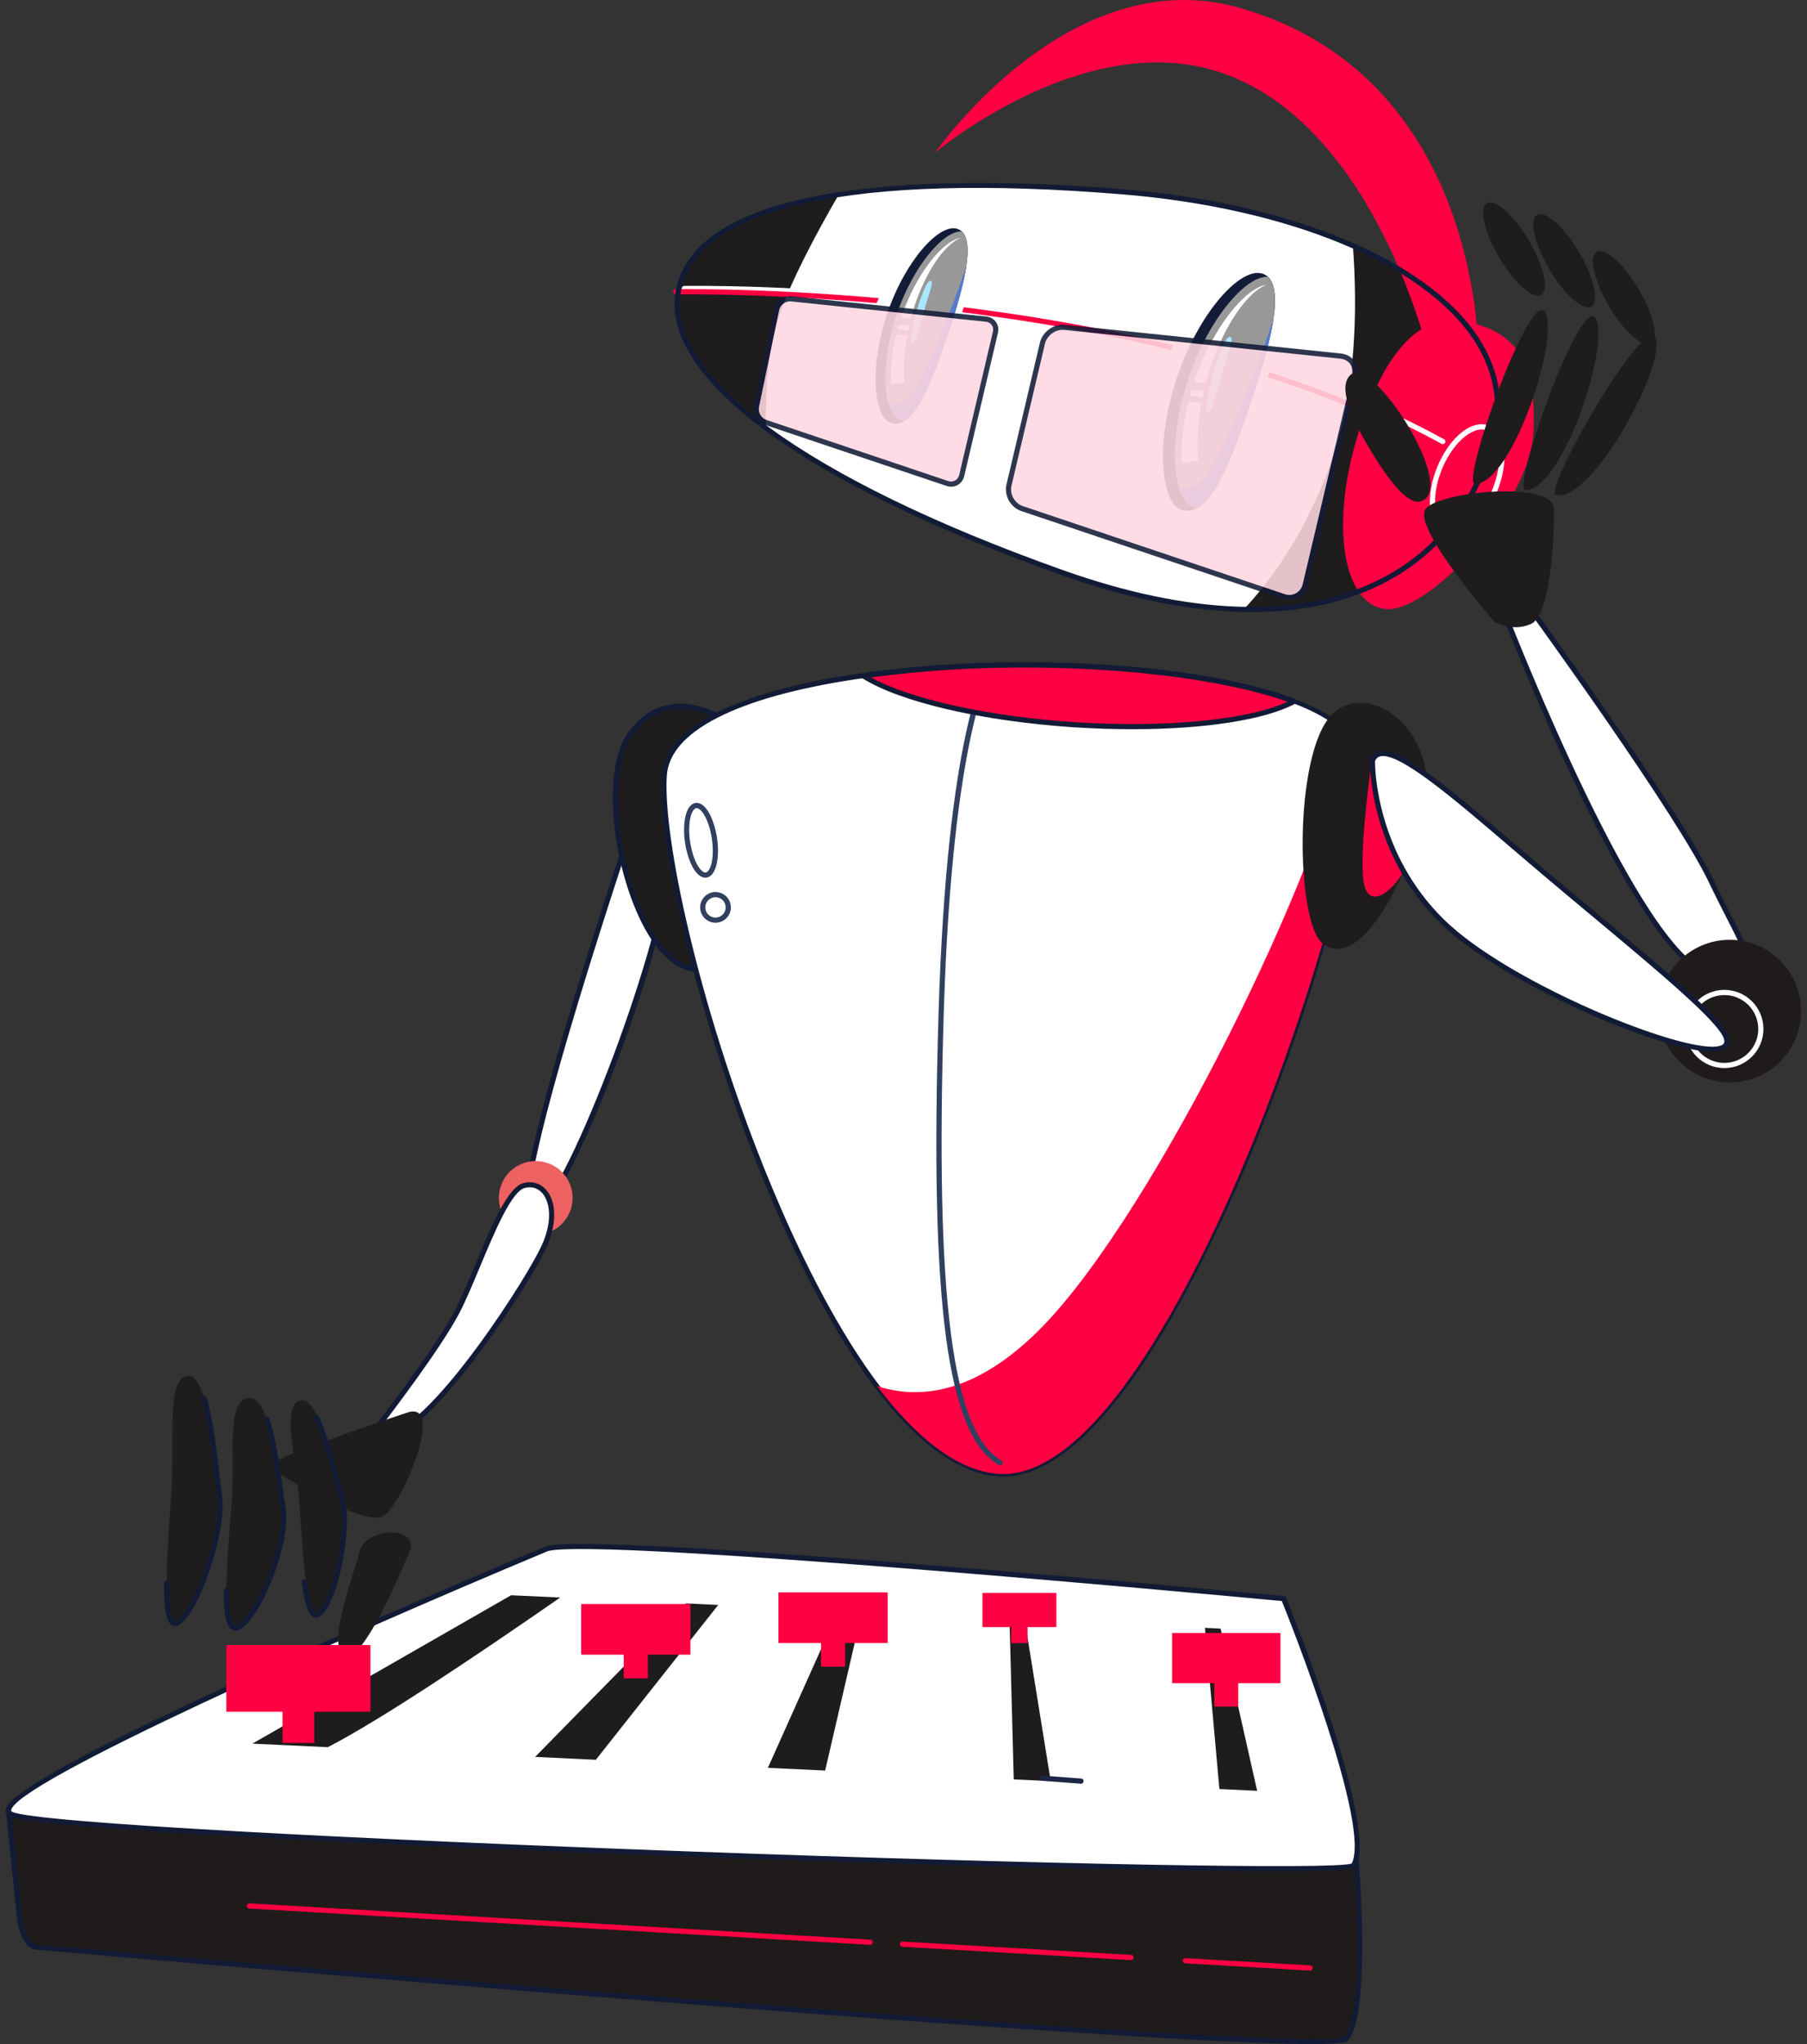 <svg xmlns="http://www.w3.org/2000/svg" width="221" height="250" viewBox="0 0 221 250" fill="none"><rect x="0" y="0" width="221" height="250" fill="#333333" stroke="none"/><g clip-path="url(#clip0_23787_11880)"><path fill-rule="evenodd" clip-rule="evenodd" d="M78.856 96.278C78.856 96.278 61.594 146.798 64.85 148.648C68.107 150.498 81.897 114.52 81.742 105.415C81.587 96.314 78.856 96.278 78.856 96.278Z" fill="white"></path><path d="M65.115 149.03C64.94 149.03 64.8 148.978 64.697 148.921C64.079 148.571 62.44 147.643 70.33 121.678C74.194 108.96 78.513 96.304 78.559 96.175C78.605 96.046 78.739 95.954 78.863 95.959C79.172 95.959 81.903 96.263 82.063 105.404C82.213 114.144 70.17 146.206 65.754 148.829C65.507 148.973 65.295 149.024 65.12 149.024L65.115 149.03ZM79.059 96.665C78.394 98.618 74.473 110.212 70.933 121.863C63.749 145.505 64.579 148.128 65.007 148.37C65.105 148.422 65.244 148.396 65.424 148.288C69.603 145.809 81.568 113.757 81.424 105.42C81.305 98.401 79.657 96.959 79.054 96.665H79.059Z" fill="#121B35"></path><path fill-rule="evenodd" clip-rule="evenodd" d="M184.109 75.306C184.109 75.306 199.981 116.401 208.833 119.075C217.686 121.75 213.517 116.736 209.308 107.832C205.092 98.932 185.892 72.683 185.892 72.683L184.109 75.306Z" fill="white"></path><path d="M212.454 120.111C211.573 120.111 210.367 119.869 208.744 119.374C199.845 116.689 184.468 77.099 183.814 75.414C183.778 75.316 183.788 75.208 183.85 75.12L185.633 72.497C185.689 72.415 185.787 72.358 185.89 72.358C185.993 72.363 186.091 72.405 186.153 72.487C186.344 72.75 205.42 98.86 209.599 107.687C210.341 109.254 211.088 110.717 211.748 112.005C213.717 115.855 215.02 118.395 214.067 119.539C213.753 119.915 213.237 120.106 212.464 120.106L212.454 120.111ZM184.463 75.342C185.54 78.099 200.587 116.251 208.924 118.766C211.547 119.56 213.114 119.683 213.572 119.137C214.258 118.313 212.897 115.659 211.181 112.294C210.522 111.001 209.769 109.532 209.022 107.96C205.137 99.757 188.23 76.424 185.901 73.224L184.463 75.342Z" fill="#121B35"></path><path fill-rule="evenodd" clip-rule="evenodd" d="M202.828 123.667C202.828 118.849 206.734 114.943 211.552 114.943C216.37 114.943 220.276 118.849 220.276 123.667C220.276 128.485 216.37 132.391 211.552 132.391C206.734 132.391 202.828 128.485 202.828 123.667Z" fill="#201B1B"></path><path fill-rule="evenodd" clip-rule="evenodd" d="M89.824 88.884C89.824 88.884 82.269 82.731 77.122 89.724C71.974 96.711 78.286 121.477 86.845 118.261C95.404 115.046 89.824 88.889 89.824 88.889V88.884Z" fill="#1F1C1D"></path><path d="M85.313 118.864C83.546 118.864 81.804 117.787 80.212 115.679C75.481 109.429 72.951 94.851 76.867 89.533C78.336 87.539 80.145 86.39 82.237 86.127C86.256 85.617 89.874 88.518 90.023 88.642C90.08 88.688 90.116 88.75 90.131 88.822C90.363 89.899 95.665 115.283 86.952 118.56C86.406 118.766 85.854 118.869 85.313 118.869V118.864ZM83.185 86.699C82.896 86.699 82.608 86.714 82.314 86.756C80.402 86.998 78.743 88.059 77.377 89.909C73.672 94.939 76.208 109.336 80.717 115.298C82.041 117.045 84.159 118.931 86.73 117.962C94.661 114.984 89.915 90.924 89.533 89.064C89.018 88.673 86.266 86.699 83.18 86.699H83.185Z" fill="#121B35"></path><path fill-rule="evenodd" clip-rule="evenodd" d="M81.241 94.81C82.452 77.444 160.406 77.444 165.863 91.378C169.274 100.092 143.241 182.467 121.836 180.241C100.43 178.02 80.107 111.093 81.241 94.81Z" fill="white"></path><path d="M122.69 180.602C122.391 180.602 122.098 180.587 121.799 180.556C100.089 178.299 79.791 110.99 80.92 94.789C81.317 89.106 89.634 84.736 104.345 82.484C128.626 78.774 162.595 82.159 166.156 91.26C167.49 94.666 164.481 108.908 158.998 125.13C152.562 144.181 144.657 160.639 137.319 170.281C132.105 177.134 127.184 180.602 122.695 180.602H122.69ZM81.554 94.831C81.033 102.318 85.403 122.739 93.375 142.676C98.718 156.038 109.519 178.639 121.866 179.922C126.359 180.386 131.394 177.016 136.814 169.894C144.116 160.304 151.985 143.913 158.4 124.924C163.749 109.094 166.831 94.717 165.568 91.486C162.105 82.638 128.503 79.428 104.443 83.107C90.056 85.308 81.93 89.471 81.554 94.831Z" fill="#121B35"></path><path fill-rule="evenodd" clip-rule="evenodd" d="M164.738 89.688C162.023 105.482 141.442 147.942 127.482 162.268C119.093 170.878 111.992 171.084 107.262 169.518C111.889 175.64 116.821 179.726 121.829 180.246C143.235 182.467 169.273 100.097 165.862 91.383C165.63 90.796 165.217 90.234 164.738 89.693V89.688Z" fill="#FF0042"></path><path fill-rule="evenodd" clip-rule="evenodd" d="M161.846 115.473C158.445 113 158.193 92.336 162.82 87.477C167.453 82.618 177.475 90.023 173.719 101.2C169.962 112.376 165.247 117.947 161.846 115.473Z" fill="#1F1C1D"></path><path fill-rule="evenodd" clip-rule="evenodd" d="M82.974 35.53C85.323 23.73 108.867 21.132 137.229 23.451C164.128 25.646 188.213 37.606 182.251 55.23C176.006 73.693 156.718 79.567 129.876 70.024C103.127 60.512 80.624 47.335 82.974 35.535V35.53Z" fill="white"></path><path fill-rule="evenodd" clip-rule="evenodd" d="M102.564 23.832C91.635 25.528 84.235 29.192 82.972 35.525C81.885 40.982 86.157 46.738 93.66 52.282C93.598 47.48 93.974 42.388 95.365 38.421C96.844 34.195 99.684 28.8 102.564 23.832ZM165.467 30.104C166.044 37.941 165.863 48.046 162.689 56.812C159.649 65.196 155.552 70.864 152.136 74.512C167.25 74.801 177.916 68.066 182.265 55.23C185.934 44.388 178.205 35.705 165.472 30.104H165.467Z" fill="#1F1C1D"></path><path fill-rule="evenodd" clip-rule="evenodd" d="M179.651 39.389C177.698 38.926 171.618 37.478 166.697 51.293C162.435 63.258 164.033 73.894 169.423 74.487C174.808 75.079 187.18 61.506 187.546 52.808C187.912 44.11 185.438 40.776 179.651 39.389Z" fill="#FF0042"></path><path d="M177.658 65.397C177.344 65.397 177.04 65.34 176.746 65.221C175.731 64.809 175.081 63.717 174.917 62.15C174.757 60.651 175.061 58.878 175.767 57.147C177.272 53.457 180.059 51.221 182.115 52.061C183.13 52.473 183.78 53.565 183.945 55.132C184.104 56.631 183.8 58.404 183.094 60.13C181.801 63.294 179.565 65.391 177.658 65.391V65.397ZM181.219 52.524C179.595 52.524 177.514 54.539 176.349 57.389C175.684 59.022 175.396 60.687 175.545 62.083C175.684 63.407 176.195 64.314 176.983 64.639C178.652 65.319 181.183 63.15 182.507 59.904C183.172 58.27 183.46 56.606 183.311 55.209C183.172 53.885 182.662 52.978 181.873 52.653C181.667 52.571 181.445 52.53 181.214 52.53L181.219 52.524Z" fill="white"></path><path d="M210.891 130.633C208.253 130.633 206.109 128.49 206.109 125.851C206.109 123.213 208.253 121.069 210.891 121.069C213.53 121.069 215.673 123.213 215.673 125.851C215.673 128.49 213.53 130.633 210.891 130.633ZM210.891 121.703C208.603 121.703 206.743 123.564 206.743 125.851C206.743 128.139 208.603 130 210.891 130C213.179 130 215.04 128.139 215.04 125.851C215.04 123.564 213.179 121.703 210.891 121.703Z" fill="white"></path><path fill-rule="evenodd" clip-rule="evenodd" d="M167.785 92.826C167.785 92.826 166.213 103.833 166.754 107.718C167.295 111.598 170.438 108.847 171.618 106.636C172.798 104.425 167.785 92.826 167.785 92.826Z" fill="#FF0042"></path><path fill-rule="evenodd" clip-rule="evenodd" d="M114.383 18.654C114.383 18.654 130.764 -5.076 151.742 0.994C181.279 9.538 180.784 43.295 180.784 43.295L174.58 42.899C174.58 42.899 167.675 14.032 148.197 8.528C131.862 3.916 114.383 18.649 114.383 18.649V18.654Z" fill="#FF0042"></path><path fill-rule="evenodd" clip-rule="evenodd" d="M167.849 93.063C167.849 93.063 167.565 104.116 176.444 112.753C185.317 121.389 212.742 132.215 211.139 126.954C210.314 124.249 199.297 115.551 188.718 106.605C178.727 98.159 169.168 89.255 167.849 93.063Z" fill="white"></path><path d="M209.445 128.634C203.169 128.634 183.613 120.168 176.224 112.979C167.351 104.348 167.531 93.166 167.536 93.058C167.536 93.027 167.541 92.991 167.552 92.96C167.747 92.398 168.103 92.043 168.613 91.904C171.2 91.203 177.662 96.737 185.154 103.147C186.396 104.209 187.653 105.286 188.926 106.363C190.998 108.115 193.085 109.857 195.11 111.547C203.849 118.838 210.749 124.599 211.44 126.861C211.702 127.727 211.259 128.155 210.966 128.33C210.631 128.536 210.11 128.629 209.44 128.629L209.445 128.634ZM168.165 93.12C168.165 93.929 168.294 104.379 176.662 112.526C184.304 119.962 203.808 128.026 209.425 128.026C209.966 128.026 210.378 127.949 210.641 127.794C210.816 127.686 210.976 127.516 210.837 127.047C210.203 124.965 202.674 118.684 194.703 112.031C192.678 110.341 190.585 108.599 188.514 106.842C187.246 105.77 185.979 104.688 184.742 103.627C177.698 97.598 171.04 91.904 168.778 92.512C168.484 92.589 168.288 92.785 168.165 93.115V93.12Z" fill="#121B35"></path><path fill-rule="evenodd" clip-rule="evenodd" d="M186.595 59.95C184.745 59.991 193.361 35.829 195.159 38.941C196.957 42.053 191.165 59.852 186.595 59.95Z" fill="#1F1C1D"></path><path fill-rule="evenodd" clip-rule="evenodd" d="M190.323 60.568C188.494 60.28 201.263 38.029 202.479 41.409C203.696 44.79 194.838 61.285 190.323 60.568Z" fill="#1F1C1D"></path><path fill-rule="evenodd" clip-rule="evenodd" d="M1.043 221.47L2.398 234.657C2.584 236.471 3.47 238.037 4.377 238.151C4.377 238.151 162.357 252.053 164.666 249.338C167.423 246.097 165.825 226.964 165.825 226.964L1.043 221.47Z" fill="#201B1B"></path><path d="M160.555 250.003C153.511 250.003 134.692 249.096 83.631 245.071C44.298 241.969 4.744 238.496 4.347 238.46C3.275 238.331 2.286 236.672 2.085 234.688L0.725 221.501C0.714 221.409 0.745 221.321 0.807 221.254C0.869 221.187 0.956 221.141 1.049 221.156L165.832 226.644C165.991 226.644 166.125 226.773 166.136 226.933C166.203 227.721 167.712 246.236 164.899 249.539C164.749 249.719 164.502 250.003 160.55 250.003H160.555ZM1.395 221.795L2.714 234.621C2.899 236.414 3.76 237.749 4.414 237.831C47.89 241.655 161.415 251.146 164.445 249.111C166.888 246.231 165.713 229.638 165.533 227.268L1.395 221.795Z" fill="#121B35"></path><path fill-rule="evenodd" clip-rule="evenodd" d="M66.899 189.414C66.899 189.414 -4.156 219.085 1.342 221.877C6.841 224.665 164.46 230.102 165.558 228.138C168.294 223.253 156.994 195.52 156.994 195.52C156.994 195.52 73.216 187.61 66.894 189.408L66.899 189.414Z" fill="white"></path><path d="M155.916 228.875C152.237 228.875 147.177 228.824 140.205 228.695C125.56 228.427 105.474 227.845 85.088 227.103C48.25 225.763 4.171 223.666 1.198 222.156C0.77 221.939 0.713 221.604 0.724 221.424C0.749 220.667 0.837 218.358 33.904 203.414C50.161 196.066 66.61 189.192 66.775 189.12C66.785 189.12 66.795 189.11 66.811 189.11C73.118 187.311 153.603 194.886 157.024 195.211C157.143 195.221 157.241 195.298 157.287 195.407C157.751 196.545 168.608 223.336 165.831 228.298C165.697 228.53 165.506 228.88 155.911 228.88L155.916 228.875ZM67.001 189.713C40.675 200.709 1.476 218.229 1.358 221.45C1.358 221.476 1.358 221.527 1.486 221.594C4.156 222.949 44.926 225.005 84.145 226.438C127.817 228.035 163.28 228.679 165.315 227.922C167.706 223.258 157.725 198.189 156.772 195.819C152.294 195.396 73.175 188.007 66.996 189.713H67.001Z" fill="#121B35"></path><path fill-rule="evenodd" clip-rule="evenodd" d="M62.503 195.113L30.863 213.262L40.092 213.689C46.441 210.428 57.901 202.75 68.511 195.391L62.498 195.108L62.503 195.113ZM83.903 196.112C75.22 204.898 68.166 212.102 65.45 214.88L72.871 215.235L87.84 196.298L83.903 196.107V196.112ZM102.521 196.989L93.915 216.219L100.918 216.549L105.417 197.128L102.521 196.989ZM123.463 197.973L123.983 217.631L128.507 217.848L125.312 198.06L123.463 197.973ZM147.367 199.096L149.135 218.811L153.752 219.028L149.284 199.189L147.367 199.096Z" fill="#1F1C1D"></path><path fill-rule="evenodd" clip-rule="evenodd" d="M71.079 196.185V202.379H76.284V205.275H79.237V202.379H84.441V196.185H71.074H71.079Z" fill="#FF0042"></path><path fill-rule="evenodd" clip-rule="evenodd" d="M95.208 194.762V200.956H100.413V203.847H103.365V200.956H108.57V194.762H95.203H95.208Z" fill="#FF0042"></path><path fill-rule="evenodd" clip-rule="evenodd" d="M120.16 194.824V199.003H123.68V200.961H125.674V199.003H129.193V194.824H120.165H120.16Z" fill="#FF0042"></path><path fill-rule="evenodd" clip-rule="evenodd" d="M143.352 199.725V205.862H148.515V208.732H151.442V205.862H156.605V199.725H143.352Z" fill="#FF0042"></path><path d="M106.424 237.867L30.479 233.425C30.304 233.415 30.17 233.266 30.18 233.09C30.191 232.915 30.345 232.786 30.515 232.792L106.445 237.233C106.62 237.244 106.754 237.393 106.743 237.568C106.733 237.738 106.594 237.867 106.429 237.867H106.424Z" fill="#FF0042"></path><path d="M138.325 239.733L110.354 238.099C110.179 238.089 110.045 237.939 110.055 237.764C110.066 237.589 110.22 237.46 110.39 237.465L138.34 239.099C138.515 239.109 138.649 239.258 138.639 239.434C138.629 239.604 138.489 239.733 138.325 239.733Z" fill="#FF0042"></path><path d="M160.224 241.016L144.956 240.124C144.78 240.114 144.647 239.965 144.657 239.789C144.667 239.614 144.817 239.49 144.992 239.49L160.245 240.382C160.42 240.392 160.554 240.542 160.543 240.717C160.533 240.887 160.394 241.016 160.229 241.016H160.224Z" fill="#FF0042"></path><path fill-rule="evenodd" clip-rule="evenodd" d="M183.368 31.531C181.528 28.434 180.848 25.445 181.848 24.858C182.842 24.265 185.14 26.301 186.975 29.398C188.809 32.489 189.495 35.478 188.5 36.071C187.506 36.663 185.207 34.633 183.373 31.536L183.368 31.531Z" fill="#1F1C1D"></path><path fill-rule="evenodd" clip-rule="evenodd" d="M50.263 189.316C50.263 189.316 44.564 203.636 42.173 202.523C39.782 201.415 43.389 192.279 43.982 189.707C44.574 187.141 50.511 186.399 50.263 189.311V189.316Z" fill="#1F1C1D"></path><path fill-rule="evenodd" clip-rule="evenodd" d="M189.5 32.964C187.665 29.867 186.98 26.878 187.979 26.291C188.974 25.698 191.272 27.728 193.107 30.825C194.941 33.922 195.626 36.911 194.627 37.498C193.632 38.091 191.334 36.061 189.5 32.964Z" fill="#1F1C1D"></path><path fill-rule="evenodd" clip-rule="evenodd" d="M196.798 37.483C194.964 34.386 194.283 31.397 195.278 30.81C196.272 30.222 198.571 32.252 200.405 35.349C202.24 38.446 202.925 41.435 201.925 42.023C200.931 42.61 198.633 40.58 196.798 37.483Z" fill="#1F1C1D"></path><path d="M176.457 54.323C176.406 54.323 176.354 54.312 176.308 54.282C140.639 34.613 84.25 35.597 83.688 35.607C83.513 35.602 83.368 35.473 83.363 35.298C83.363 35.123 83.497 34.978 83.672 34.973C84.239 34.963 140.793 33.968 176.612 53.725C176.766 53.807 176.823 54.003 176.735 54.153C176.679 54.256 176.571 54.318 176.457 54.318V54.323Z" fill="white"></path><path d="M175.423 54.72C175.372 54.72 175.32 54.709 175.269 54.678C139.6 35.009 83.216 35.994 82.649 36.004C82.479 36.004 82.329 35.87 82.324 35.695C82.324 35.52 82.458 35.375 82.633 35.37C83.2 35.36 139.754 34.365 175.573 54.122C175.727 54.204 175.779 54.4 175.696 54.55C175.64 54.653 175.532 54.714 175.418 54.714L175.423 54.72Z" fill="#FF0042"></path><path fill-rule="evenodd" clip-rule="evenodd" d="M106.806 38.153C109.166 31.495 114.272 26.965 117.204 27.893C120.137 28.821 119.204 34.01 116.849 40.667C114.489 47.325 112.304 52.777 108.666 52.009C105.657 51.375 104.446 44.821 106.806 38.158V38.153Z" fill="white"></path><path fill-rule="evenodd" clip-rule="evenodd" d="M108.46 38.488C110.655 31.928 114.871 27.264 117.092 27.996C119.313 28.733 118.303 33.798 116.102 40.363C113.902 46.928 111.908 52.313 109.13 51.772C106.837 51.324 106.26 45.058 108.46 38.493V38.488Z" fill="#131C36"></path><path fill-rule="evenodd" clip-rule="evenodd" d="M117.583 28.311C115.352 28.244 111.631 32.593 109.632 38.565C107.499 44.929 108.06 51.014 110.286 51.453C110.374 51.468 110.462 51.463 110.549 51.473C112.626 50.298 114.295 45.764 116.104 40.374C118.098 34.412 119.108 29.686 117.609 28.326C117.599 28.326 117.593 28.316 117.583 28.316V28.311Z" fill="#999898"></path><path fill-rule="evenodd" clip-rule="evenodd" d="M118.17 32.613C116.382 37.905 112.621 47.562 110.76 48.948C109.874 49.608 109.199 49.608 108.699 49.366C109.034 50.52 109.555 51.308 110.281 51.447C110.369 51.463 110.456 51.458 110.544 51.468C112.621 50.293 114.29 45.759 116.099 40.368C117.099 37.385 117.851 34.711 118.165 32.613H118.17Z" fill="#567ACC"></path><path fill-rule="evenodd" clip-rule="evenodd" d="M117.511 29.094C115.346 29.413 112.043 33.402 110.214 38.853L111.378 39.013C112.739 33.824 115.449 29.846 117.511 29.094ZM111.188 39.771L109.961 39.699C109.905 39.889 109.853 40.075 109.802 40.26L111.049 40.435C111.095 40.214 111.131 39.992 111.183 39.771H111.188ZM110.93 41.002L109.626 40.894C109.065 43.156 108.874 45.279 108.962 47.026L110.606 46.794C110.466 45.114 110.549 43.12 110.93 41.002Z" fill="white"></path><path fill-rule="evenodd" clip-rule="evenodd" d="M113.833 34.345C114.282 34.437 113.571 35.968 113.071 37.838C112.504 39.951 111.906 42.095 111.561 42.002C110.907 41.827 112.942 34.164 113.839 34.345H113.833Z" fill="#A9E6FF"></path><path fill-rule="evenodd" clip-rule="evenodd" d="M141.893 45.836C144.763 37.73 150.988 32.211 154.554 33.34C158.125 34.468 156.991 40.786 154.121 48.897C151.251 57.002 148.587 63.639 144.16 62.702C140.497 61.929 139.023 53.947 141.898 45.836H141.893Z" fill="white"></path><path fill-rule="evenodd" clip-rule="evenodd" d="M143.91 46.248C146.585 38.256 151.717 32.582 154.417 33.474C157.123 34.37 155.891 40.533 153.217 48.531C150.542 56.523 148.11 63.083 144.73 62.418C141.937 61.872 141.236 54.24 143.91 46.248Z" fill="#131C36"></path><path fill-rule="evenodd" clip-rule="evenodd" d="M155.013 33.855C152.298 33.773 147.768 39.065 145.331 46.336C142.734 54.091 143.414 61.496 146.124 62.027C146.233 62.047 146.341 62.047 146.449 62.052C148.979 60.625 151.014 55.096 153.21 48.536C155.642 41.27 156.863 35.525 155.044 33.865C155.034 33.865 155.024 33.86 155.013 33.86V33.855Z" fill="#999898"></path><path fill-rule="evenodd" clip-rule="evenodd" d="M155.728 39.096C153.548 45.542 148.972 57.296 146.705 58.981C145.623 59.785 144.803 59.78 144.195 59.491C144.602 60.893 145.241 61.851 146.123 62.026C146.231 62.047 146.339 62.047 146.447 62.052C148.977 60.625 151.013 55.096 153.208 48.536C154.424 44.903 155.341 41.646 155.723 39.096H155.728Z" fill="#567ACC"></path><path fill-rule="evenodd" clip-rule="evenodd" d="M154.934 34.809C152.301 35.2 148.277 40.059 146.046 46.696L147.463 46.887C149.117 40.569 152.42 35.726 154.929 34.809H154.934ZM147.236 47.809L145.747 47.722C145.68 47.949 145.618 48.175 145.551 48.407L147.071 48.613C147.128 48.345 147.174 48.077 147.236 47.809ZM146.922 49.309L145.334 49.18C144.649 51.932 144.417 54.519 144.525 56.647L146.525 56.363C146.355 54.312 146.458 51.886 146.922 49.309Z" fill="white"></path><path fill-rule="evenodd" clip-rule="evenodd" d="M150.452 41.198C150.998 41.306 150.132 43.177 149.519 45.46C148.828 48.026 148.102 50.639 147.679 50.525C146.88 50.309 149.359 40.977 150.452 41.198Z" fill="#A9E6FF"></path><g opacity="0.88"><path fill-rule="evenodd" clip-rule="evenodd" d="M93.623 51.654L115.863 59.136C116.646 59.398 117.43 58.96 117.62 58.157L121.743 40.642C121.933 39.838 121.418 39.121 120.599 39.034L96.771 36.55C95.952 36.462 95.153 37.05 94.983 37.854L92.51 49.716C92.34 50.52 92.84 51.391 93.618 51.654H93.623ZM127.499 41.971L123.407 59.321C123.124 60.522 123.84 61.81 125.01 62.202L157.025 72.966C158.19 73.358 159.365 72.703 159.648 71.508L165.687 45.949C165.971 44.748 165.208 43.677 163.982 43.548L130.23 40.033C129.003 39.905 127.782 40.776 127.504 41.971H127.499Z" fill="#FFD7E2"></path><path d="M157.703 73.399C157.44 73.399 157.177 73.358 156.92 73.27L124.904 62.506C123.59 62.063 122.776 60.604 123.095 59.254L127.187 41.904C127.506 40.559 128.887 39.585 130.253 39.724L164.005 43.239C164.69 43.311 165.273 43.641 165.649 44.166C166.025 44.697 166.143 45.357 165.989 46.026L159.95 71.585C159.79 72.25 159.388 72.796 158.816 73.116C158.471 73.306 158.095 73.404 157.703 73.404V73.399ZM129.98 40.337C128.985 40.337 128.032 41.064 127.8 42.043L123.709 59.393C123.461 60.434 124.09 61.563 125.1 61.903L157.115 72.667C157.595 72.827 158.084 72.791 158.502 72.559C158.919 72.327 159.213 71.93 159.331 71.436L165.371 45.877C165.484 45.388 165.401 44.908 165.133 44.532C164.866 44.156 164.443 43.919 163.943 43.867L130.191 40.353C130.124 40.348 130.052 40.343 129.98 40.343V40.337ZM116.319 59.527C116.134 59.527 115.948 59.496 115.763 59.434L93.522 51.952C92.595 51.643 92.002 50.608 92.203 49.654L94.677 37.792C94.878 36.834 95.831 36.133 96.805 36.236L120.632 38.719C121.122 38.771 121.539 39.008 121.807 39.384C122.075 39.76 122.163 40.234 122.049 40.714L117.927 58.229C117.814 58.703 117.525 59.089 117.118 59.321C116.871 59.46 116.603 59.527 116.324 59.527H116.319ZM96.614 36.859C96.001 36.859 95.424 37.313 95.295 37.921L92.822 49.783C92.688 50.437 93.09 51.143 93.723 51.355L115.964 58.837C116.257 58.935 116.556 58.909 116.809 58.77C117.061 58.631 117.242 58.389 117.314 58.084L121.436 40.569C121.508 40.271 121.457 39.982 121.292 39.75C121.132 39.523 120.874 39.379 120.57 39.348L96.743 36.864C96.702 36.864 96.655 36.859 96.614 36.859Z" fill="#121B35"></path></g><path d="M153.076 74.858C146.119 74.858 138.276 73.343 129.774 70.318C98.171 59.079 80.563 46.052 82.665 35.468C85.525 21.086 118.097 21.57 137.261 23.137C157.873 24.822 174.548 31.758 180.783 41.234C183.648 45.599 184.246 50.34 182.561 55.328C180 62.903 175.316 68.38 168.643 71.616C164.18 73.781 158.95 74.858 153.081 74.858H153.076ZM83.289 35.592C81.248 45.841 98.706 58.6 129.985 69.725C145.501 75.244 158.77 75.703 168.359 71.049C174.873 67.891 179.449 62.537 181.953 55.127C183.576 50.329 183.004 45.774 180.247 41.58C174.12 32.258 157.626 25.43 137.204 23.766C104.483 21.091 85.334 25.291 83.284 35.592H83.289Z" fill="#121B35"></path><path fill-rule="evenodd" clip-rule="evenodd" d="M182.746 76.012C182.746 76.012 172.538 64.345 174.383 62.207C176.228 60.068 189.935 58.806 190.033 62.16C190.131 65.515 189.646 75.239 187.26 76.305C184.88 77.372 182.741 76.017 182.741 76.017L182.746 76.012Z" fill="#1F1C1D"></path><path fill-rule="evenodd" clip-rule="evenodd" d="M165.317 45.743C167.981 43.883 177.617 58.672 174.211 61.104C172.552 62.289 170.14 59.177 167.873 55.498C165.492 51.628 163.343 47.119 165.317 45.743Z" fill="#1F1C1D"></path><path fill-rule="evenodd" clip-rule="evenodd" d="M61.012 146.515C61.012 144.026 63.032 142.006 65.521 142.006C68.01 142.006 70.029 144.026 70.029 146.515C70.029 149.004 68.01 151.024 65.521 151.024C63.032 151.024 61.012 149.004 61.012 146.515Z" fill="#ED6163"></path><path fill-rule="evenodd" clip-rule="evenodd" d="M45.965 174.795C45.965 174.795 53.468 165.158 55.941 160.371C58.414 155.579 61.522 145.634 64.114 144.985C66.706 144.335 68.535 147.484 66.747 151.972C64.959 156.46 49.732 179.778 45.965 174.795Z" fill="white"></path><path d="M47.336 175.805C46.671 175.805 46.13 175.531 45.718 174.985C45.63 174.872 45.63 174.712 45.718 174.599C45.795 174.501 53.231 164.932 55.663 160.227C56.426 158.748 57.245 156.79 58.111 154.724C60.162 149.808 62.105 145.17 64.042 144.686C65.098 144.423 66.103 144.727 66.799 145.526C68.01 146.912 68.108 149.432 67.046 152.096C65.413 156.197 53.205 175.047 47.697 175.789C47.573 175.805 47.455 175.815 47.341 175.815L47.336 175.805ZM46.378 174.784C46.697 175.104 47.104 175.222 47.609 175.155C52.798 174.455 64.897 155.775 66.459 151.853C67.623 148.932 67.154 146.881 66.325 145.933C65.779 145.309 65.026 145.082 64.197 145.289C62.563 145.696 60.507 150.617 58.693 154.961C57.822 157.043 56.998 159.011 56.225 160.511C53.968 164.88 47.475 173.352 46.378 174.779V174.784Z" fill="#121B35"></path><path fill-rule="evenodd" clip-rule="evenodd" d="M49.843 172.759C49.843 172.759 31.678 178.747 32.868 179.474C34.054 180.2 44.586 186.935 46.947 185.379C49.307 183.823 54.48 171.255 49.843 172.759Z" fill="#1F1C1D"></path><path fill-rule="evenodd" clip-rule="evenodd" d="M36.701 171.301C34.408 171.976 36.144 177.794 36.567 183.302C36.995 188.811 37.324 198.9 39.231 197.401C41.138 195.896 43.085 186.981 42.014 183.343C40.942 179.711 38.994 170.621 36.701 171.296V171.301Z" fill="#1F1C1D"></path><path fill-rule="evenodd" clip-rule="evenodd" d="M30.423 170.987C27.661 171.301 28.733 177.752 28.341 183.647C27.95 189.542 26.713 200.266 29.155 199.019C31.598 197.767 35.287 188.687 34.633 184.652C33.978 180.623 33.185 170.672 30.423 170.987Z" fill="#1F1C1D"></path><path fill-rule="evenodd" clip-rule="evenodd" d="M22.931 168.271C20.354 168.611 21.354 175.557 20.988 181.906C20.622 188.254 19.468 199.807 21.751 198.462C24.034 197.117 27.471 187.332 26.863 182.988C26.255 178.644 25.507 167.931 22.931 168.271Z" fill="#1F1C1D"></path><path d="M38.676 197.854C38.568 197.854 38.475 197.829 38.398 197.798C37.924 197.607 37.372 196.947 36.909 193.531C36.888 193.361 37.007 193.201 37.182 193.175C37.357 193.15 37.517 193.273 37.537 193.443C37.97 196.618 38.449 197.133 38.64 197.21C38.661 197.22 38.717 197.241 38.851 197.138C40.634 195.736 42.587 187.023 41.526 183.421C41.35 182.823 41.15 182.071 40.928 181.246C40.248 178.716 39.403 175.568 38.424 173.512C38.346 173.352 38.413 173.166 38.573 173.089C38.733 173.012 38.918 173.079 38.995 173.238C40 175.346 40.851 178.525 41.536 181.081C41.758 181.906 41.953 182.648 42.129 183.24C43.185 186.827 41.345 195.973 39.238 197.633C39.026 197.798 38.836 197.849 38.676 197.849V197.854Z" fill="#121B35"></path><path d="M28.795 199.436C28.609 199.436 28.455 199.374 28.346 199.307C27.661 198.885 27.357 197.426 27.367 194.572C27.367 194.397 27.512 194.257 27.682 194.257C27.857 194.257 27.996 194.402 27.996 194.577C27.986 197.859 28.419 198.612 28.676 198.771C28.712 198.792 28.805 198.849 29.016 198.74C31.304 197.566 34.973 188.702 34.324 184.709C34.216 184.044 34.102 183.199 33.984 182.308C33.603 179.51 33.134 176.031 32.33 173.687C32.273 173.522 32.361 173.341 32.526 173.285C32.691 173.228 32.871 173.316 32.928 173.481C33.752 175.887 34.226 179.401 34.607 182.22C34.731 183.148 34.839 183.946 34.947 184.606C35.592 188.579 32.005 197.921 29.305 199.302C29.114 199.4 28.939 199.436 28.795 199.436Z" fill="#121B35"></path><path d="M21.41 198.885C21.256 198.885 21.127 198.838 21.029 198.782C20.539 198.503 20.044 197.679 20.055 193.675C20.055 193.5 20.194 193.361 20.369 193.361C20.544 193.361 20.689 193.505 20.683 193.68C20.673 197.447 21.142 198.122 21.338 198.236C21.364 198.251 21.425 198.282 21.585 198.189C23.724 196.927 27.151 187.347 26.543 183.034C26.439 182.318 26.336 181.432 26.223 180.453C25.867 177.438 25.429 173.687 24.677 171.151C24.625 170.981 24.724 170.806 24.888 170.76C25.053 170.708 25.234 170.806 25.28 170.971C26.048 173.558 26.491 177.34 26.846 180.375C26.96 181.349 27.063 182.235 27.166 182.941C27.764 187.208 24.419 197.246 21.905 198.73C21.714 198.844 21.549 198.88 21.405 198.88L21.41 198.885Z" fill="#121B35"></path><path fill-rule="evenodd" clip-rule="evenodd" d="M27.684 201.204V209.361H34.547V213.174H38.438V209.361H45.302V201.204H27.684Z" fill="#FF0042"></path><path d="M122.309 179.216C122.257 179.216 122.201 179.2 122.149 179.175C115.832 175.542 113.703 159.506 114.791 123.826C115.852 89.147 120.634 81.629 120.84 81.324C120.938 81.18 121.134 81.139 121.278 81.237C121.423 81.335 121.464 81.531 121.366 81.675C121.32 81.747 116.476 89.456 115.425 123.847C114.358 158.795 116.46 175.176 122.464 178.628C122.613 178.716 122.665 178.907 122.582 179.061C122.525 179.164 122.417 179.221 122.309 179.221V179.216Z" fill="#31405E"></path><path d="M86.268 107.347C86.026 107.347 85.779 107.259 85.542 107.084C84.743 106.492 84.052 104.915 83.779 103.065C83.455 100.854 83.795 98.401 85.062 98.211C86.335 98.025 87.366 100.277 87.691 102.488C87.866 103.658 87.85 104.791 87.649 105.677C87.428 106.662 86.985 107.249 86.407 107.337C86.361 107.342 86.315 107.347 86.268 107.347ZM84.408 102.972C84.692 104.899 85.372 106.167 85.918 106.574C86.062 106.682 86.196 106.729 86.315 106.713C86.603 106.672 86.876 106.224 87.031 105.544C87.216 104.734 87.227 103.683 87.062 102.586C86.701 100.148 85.712 98.757 85.15 98.845C84.594 98.927 84.042 100.54 84.403 102.977L84.408 102.972Z" fill="#31405E"></path><path d="M87.505 112.856C86.469 112.856 85.629 112.011 85.629 110.98C85.629 109.949 86.469 109.099 87.505 109.099C88.54 109.099 89.385 109.939 89.385 110.98C89.385 112.021 88.546 112.856 87.505 112.856ZM87.505 109.733C86.819 109.733 86.258 110.289 86.258 110.98C86.258 111.67 86.814 112.227 87.505 112.227C88.195 112.227 88.752 111.67 88.752 110.98C88.752 110.289 88.195 109.733 87.505 109.733Z" fill="#31405E"></path><path fill-rule="evenodd" clip-rule="evenodd" d="M121.957 81.355C116.315 81.474 110.76 81.933 105.602 82.659C110.023 85.483 119.824 87.884 131.361 88.636C143.383 89.425 153.792 88.193 158.27 85.782C149.83 82.587 135.777 81.062 121.957 81.355Z" fill="#FF0042"></path><path d="M138.487 89.188C136.184 89.188 133.788 89.111 131.34 88.951C120.189 88.224 110.017 85.859 105.431 82.927C105.317 82.855 105.266 82.721 105.292 82.592C105.317 82.463 105.426 82.365 105.554 82.345C110.852 81.597 116.365 81.154 121.951 81.036C136.586 80.727 150.205 82.391 158.383 85.483C158.501 85.524 158.579 85.632 158.589 85.756C158.599 85.88 158.532 85.998 158.424 86.055C154.709 88.059 147.268 89.188 138.492 89.188H138.487ZM106.539 82.85C111.352 85.519 120.921 87.637 131.381 88.322C142.512 89.049 152.591 88.075 157.471 85.828C149.396 82.963 135.9 81.381 121.962 81.675C116.721 81.788 111.532 82.185 106.539 82.855V82.85Z" fill="#121B35"></path><path d="M132.215 218.162L127.521 217.807C127.346 217.791 127.217 217.642 127.227 217.467C127.243 217.291 127.392 217.163 127.567 217.173L132.241 217.528C132.416 217.544 132.545 217.693 132.53 217.868C132.519 218.033 132.38 218.162 132.215 218.162Z" fill="#1A2846"></path><path fill-rule="evenodd" clip-rule="evenodd" d="M180.411 59.187C178.561 59.228 187.177 35.066 188.975 38.178C190.774 41.291 184.982 59.089 180.411 59.187Z" fill="#1F1C1D"></path></g><defs><clipPath id="clip0_23787_11880"><rect width="220.32" height="250" fill="white" transform="translate(0.34)"></rect></clipPath></defs></svg>
